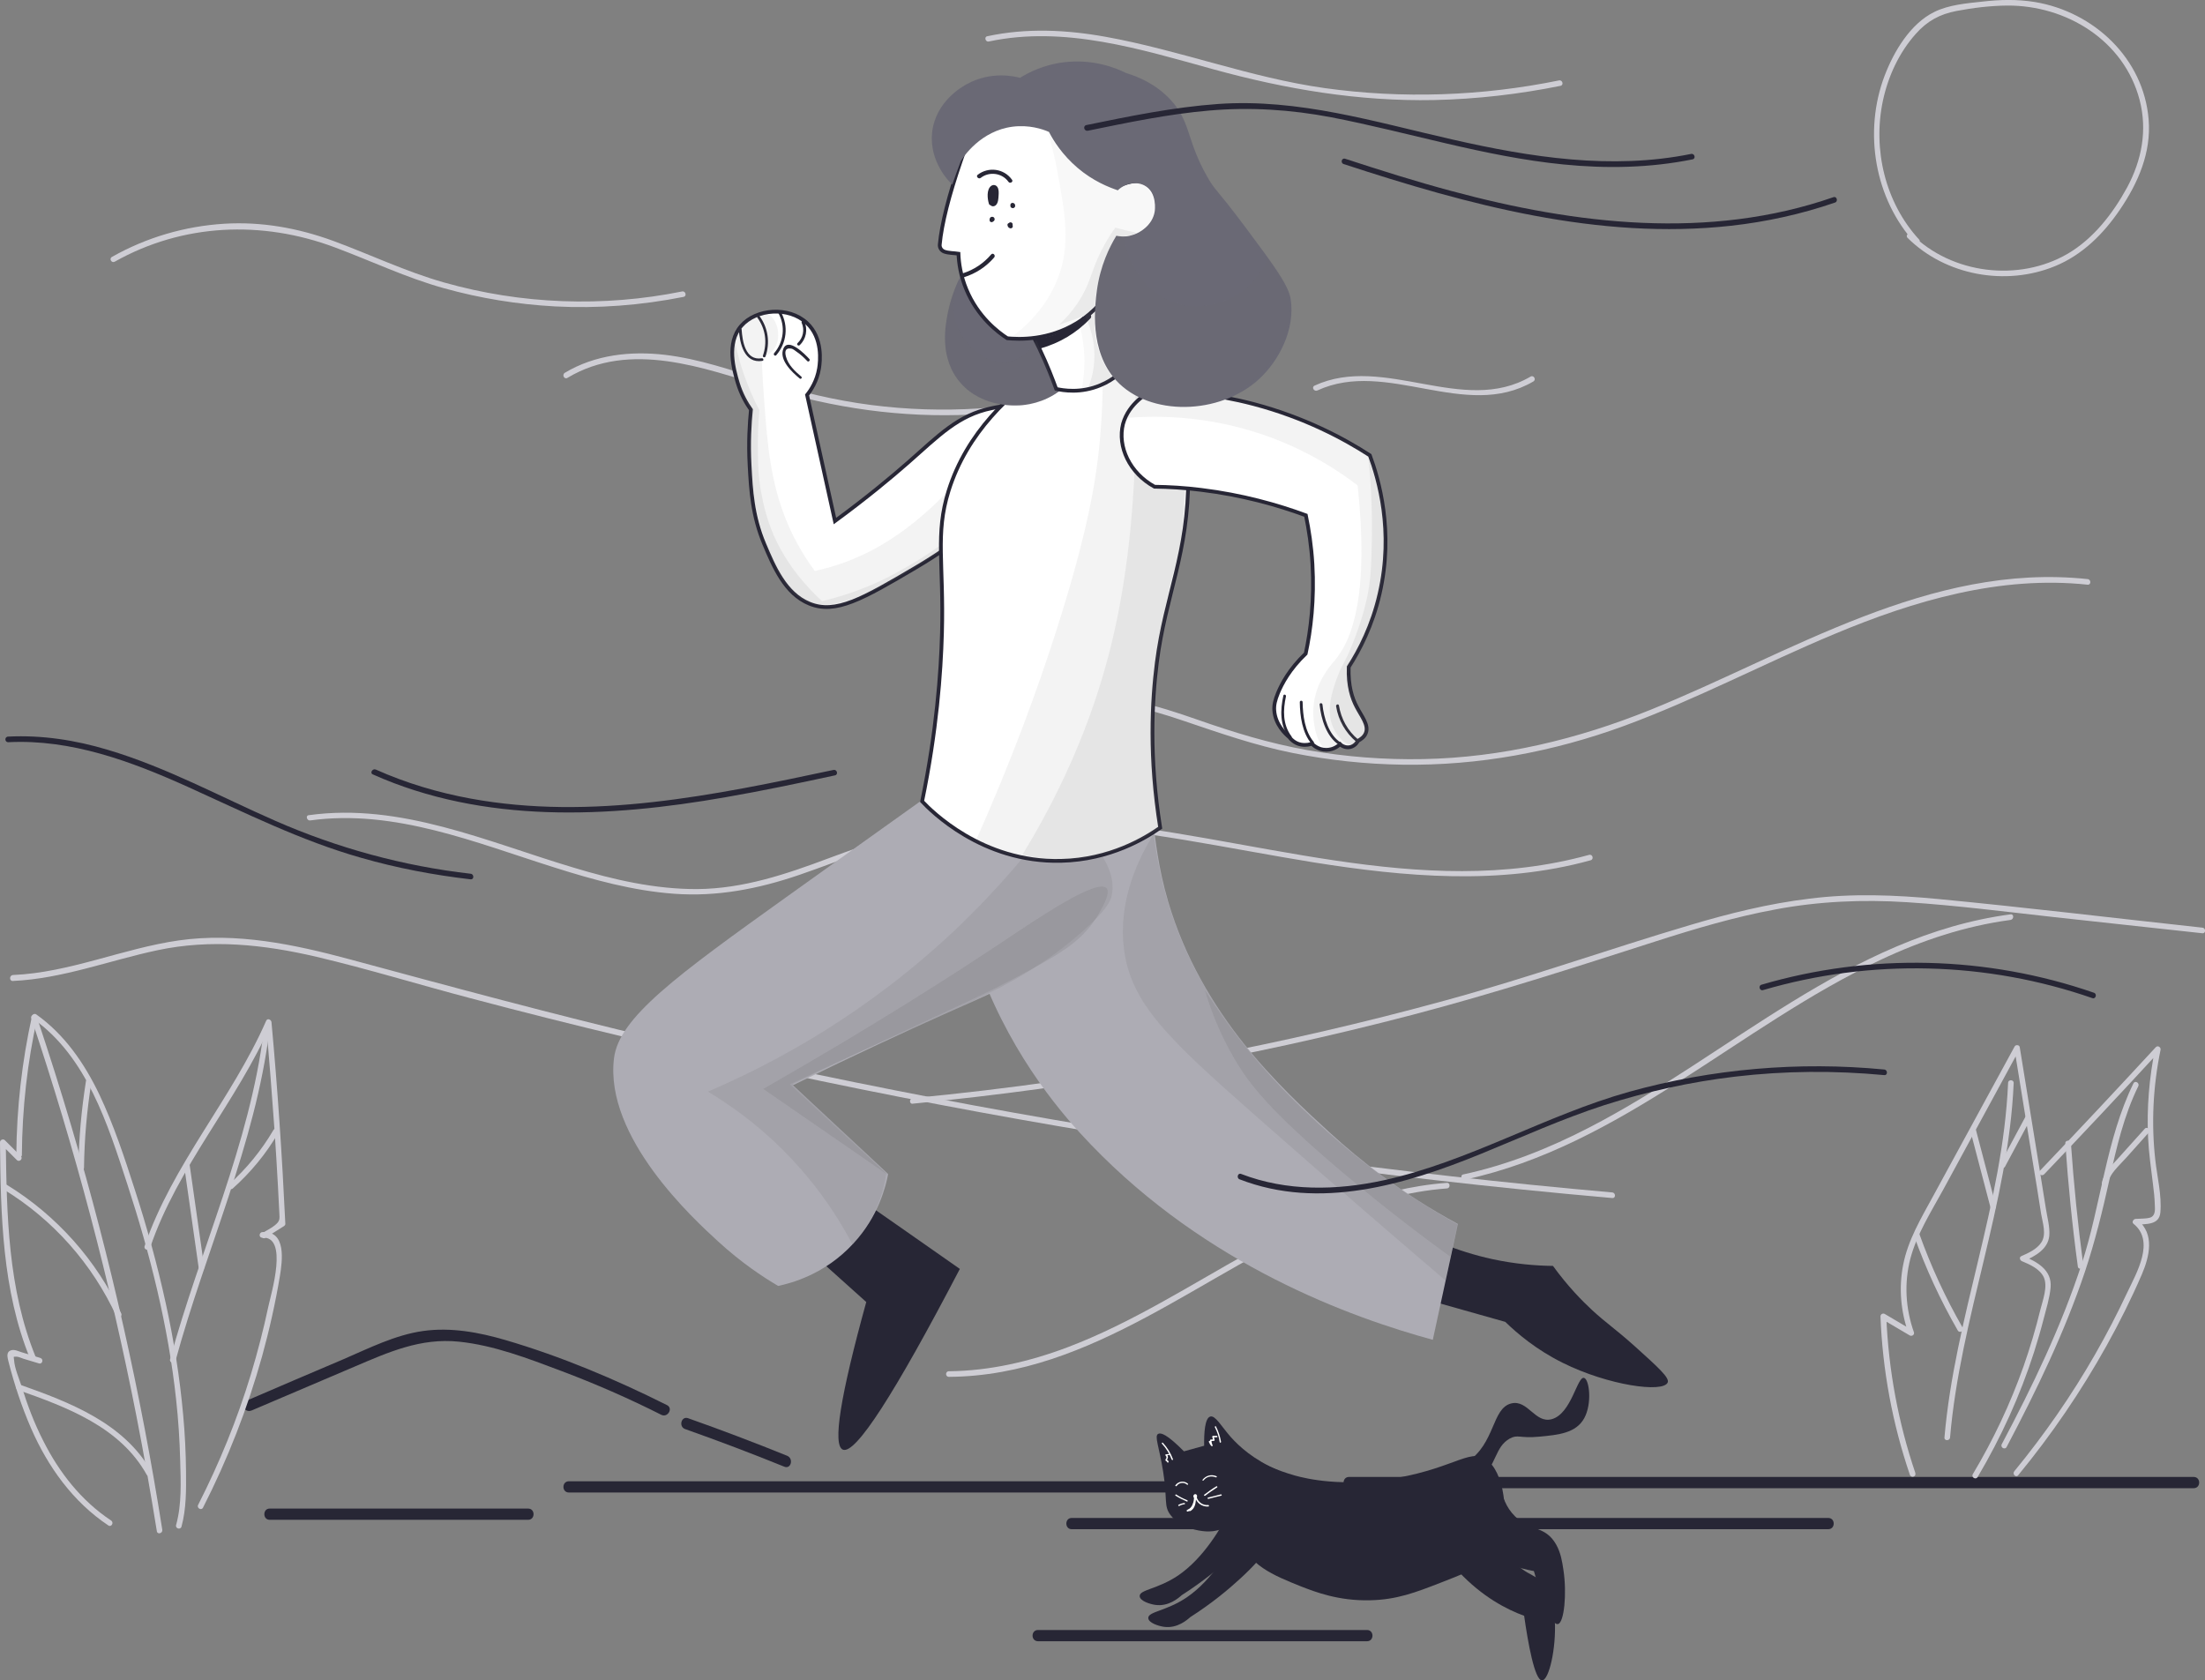 <?xml version="1.0" encoding="UTF-8"?><svg id="Layer_2" xmlns="http://www.w3.org/2000/svg" viewBox="0 0 500 381.08"><rect x="0" y="0" width="500" height="381.08" fill="#808080" stroke="none"/><g id="Layer_1-2"><g id="ground"><path d="M68.4,314.42c.81-.47,1.65-.93,2.46-1.4,.72-.38,.08-1.49-.64-1.1-.81,.47-1.65,.93-2.46,1.4-.72,.42-.08,1.53,.64,1.1h0Z" style="fill:#272635;"/><path d="M57.03,319.89c7.77-3.31,15.53-6.62,23.3-9.93,7.77-3.31,15.02-6.58,23.72-5.69,7.93,.81,15.74,3.82,23.17,6.62,7.77,2.93,15.36,6.24,22.74,9.97,1.44,.72,2.76-1.49,1.27-2.21-11.71-5.86-23.97-11.03-36.53-14.72-6.07-1.78-12.43-2.97-18.76-2.08-6.32,.89-12.26,3.9-18.08,6.41-7.38,3.14-14.77,6.28-22.11,9.46-1.53,.59-.21,2.8,1.27,2.16h0Z" style="fill:#272635;"/><path d="M129,338.48h136.93c1.65,0,1.65-2.55,0-2.55H129c-1.65,0-1.65,2.55,0,2.55h0Z" style="fill:#272635;"/><path d="M243.01,346.8h171.56c1.65,0,1.65-2.55,0-2.55H243.01c-1.61,0-1.61,2.55,0,2.55h0Z" style="fill:#272635;"/><path d="M305.9,337.5h191.54c1.65,0,1.65-2.55,0-2.55h-191.54c-1.65,0-1.65,2.55,0,2.55h0Z" style="fill:#272635;"/><path d="M155.35,324.09c7.55,2.67,15.06,5.52,22.49,8.53,1.53,.64,2.16-1.82,.68-2.46-7.43-3.01-14.94-5.86-22.49-8.53-1.53-.55-2.21,1.91-.68,2.46h0Z" style="fill:#272635;"/><path d="M61.15,344.67h58.6c1.65,0,1.65-2.55,0-2.55H61.15c-1.61,0-1.61,2.55,0,2.55h0Z" style="fill:#272635;"/><path d="M235.38,372.21h74.6c1.65,0,1.65-2.55,0-2.55h-74.6c-1.65,0-1.65,2.55,0,2.55h0Z" style="fill:#272635;"/></g><g id="background"><path d="M25.21,344.84c-6.75-4.46-11.8-10.91-15.4-18.08-2.04-3.99-3.61-8.15-4.92-12.39-.59-1.82-1.57-4.03-1.7-5.94-.04-.85-.34-.72,.55-.76,.47,0,1.15,.34,1.57,.47,1.19,.34,2.33,.72,3.52,1.06,.81,.25,1.1-.98,.34-1.23-1.44-.42-2.89-.89-4.33-1.32-.64-.21-1.61-.68-2.33-.42-1.19,.38-.81,1.61-.59,2.55,1.32,5.18,3.01,10.27,5.13,15.15,3.82,8.74,9.51,16.68,17.52,22.02,.68,.47,1.32-.64,.64-1.1h0Z" style="fill:#cecdd4;"/><path d="M8.1,307.76c-6.32-15.45-6.58-32.29-6.79-48.76-.38,.17-.72,.3-1.1,.47,1.19,1.19,2.42,2.42,3.61,3.61,.59,.59,1.49-.34,.89-.89-1.19-1.19-2.42-2.42-3.61-3.61-.38-.38-1.1-.08-1.1,.47,.17,16.55,.47,33.52,6.83,49.1,.34,.72,1.57,.38,1.27-.38h0Z" style="fill:#cecdd4;"/><path d="M4.96,261.84c.08-10.48,1.23-20.92,3.52-31.15-.3,.13-.64,.25-.93,.38,12.14,8.61,16.89,23.93,21.3,37.43,5.18,15.87,9.29,32.21,11.08,48.84,.51,4.63,.81,9.25,.93,13.92,.13,4.84,.38,9.89-.93,14.6-.21,.81,1.02,1.15,1.23,.34,1.1-4.07,1.06-8.36,1.02-12.52-.04-4.24-.25-8.49-.64-12.73-.76-8.53-2.12-17.02-3.95-25.37-1.91-8.74-4.29-17.36-7.04-25.84-2.33-7.26-4.75-14.6-8.02-21.51-3.39-7.09-7.89-13.62-14.34-18.2-.34-.21-.85,0-.93,.38-2.29,10.35-3.48,20.88-3.56,31.49,0,.81,1.27,.81,1.27-.04h0Z" style="fill:#cecdd4;"/><path d="M34.03,282.98c6.24-18.42,19.73-33.14,27.45-50.83-.38-.13-.81-.21-1.19-.34,.76,8.27,1.4,16.59,1.99,24.91,.3,4.16,.51,8.32,.76,12.48,.08,1.95,.21,3.86,.3,5.81,.08,1.49,.17,1.87-.98,2.84-.81,.68-1.91,1.19-2.84,1.78-.68,.42-.04,1.53,.64,1.1,1.4-.89,2.84-1.78,4.24-2.67,.17-.13,.34-.34,.3-.55-.72-15.23-1.74-30.51-3.14-45.7-.04-.55-.89-.98-1.19-.34-7.81,17.82-21.3,32.63-27.58,51.13-.25,.85,.98,1.15,1.23,.38h0Z" style="fill:#cecdd4;"/><path d="M59.49,280.68c5.94-.34,2.04,12.48,1.36,15.62-1.1,5.18-2.42,10.31-3.95,15.36-3.1,10.23-7.13,20.11-11.97,29.62-.38,.72,.72,1.36,1.1,.64,5.6-10.99,10.1-22.49,13.41-34.37,1.65-5.98,3.01-12.05,4.03-18.16,.55-3.39,1.53-10.31-3.95-9.97-.85,.04-.85,1.32-.04,1.27h0Z" style="fill:#cecdd4;"/><path d="M59.83,233.63c-3.18,25.88-14.47,49.69-21.26,74.64-.21,.81,1.02,1.15,1.23,.34,6.83-25.08,18.08-49.01,21.3-74.98,.08-.85-1.19-.81-1.27,0h0Z" style="fill:#cecdd4;"/><path d="M7.09,230.91c9.89,29.53,17.86,59.7,23.85,90.26,1.7,8.66,3.22,17.4,4.63,26.1,.13,.81,1.36,.47,1.23-.34-4.84-30.76-11.67-61.23-20.5-91.1-2.5-8.49-5.18-16.93-7.98-25.29-.25-.72-1.49-.38-1.23,.38h0Z" style="fill:#cecdd4;"/><path d="M.89,269.78c11.16,6.83,20.03,16.85,25.5,28.73,.34,.76,1.44,.08,1.1-.64-5.56-12.05-14.64-22.23-25.97-29.19-.68-.42-1.36,.68-.64,1.1H.89Z" style="fill:#cecdd4;"/><path d="M4.07,315.22c11.08,3.9,23.17,8.4,29.19,19.22,.38,.72,1.49,.08,1.1-.64-6.24-11.12-18.59-15.79-29.96-19.82-.76-.3-1.1,.93-.34,1.23h0Z" style="fill:#cecdd4;"/><path d="M19.48,245.25c-1.02,6.49-1.61,12.98-1.7,19.56,0,.81,1.27,.81,1.27,0,.08-6.45,.64-12.86,1.65-19.22,.13-.81-1.1-1.15-1.23-.34h0Z" style="fill:#cecdd4;"/><path d="M41.8,264.69c1.1,7.64,2.16,15.28,3.27,22.96,.13,.81,1.36,.47,1.23-.34-1.1-7.64-2.16-15.28-3.27-22.96-.13-.85-1.36-.47-1.23,.34h0Z" style="fill:#cecdd4;"/><path d="M52.79,269.52c4.07-3.65,7.55-7.85,10.31-12.6,.42-.72-.68-1.36-1.1-.64-2.72,4.63-6.11,8.78-10.1,12.35-.64,.55,.3,1.44,.89,.89h0Z" style="fill:#cecdd4;"/><path d="M434.35,334.15c-3.9-11.5-6.11-23.42-6.62-35.56-.34,.17-.64,.38-.98,.55,2.12,1.23,4.2,2.5,6.32,3.73,.47,.25,1.1-.17,.93-.72-1.91-5.39-2.25-11.16-.81-16.72,1.49-5.6,4.75-10.69,7.51-15.74,5.73-10.57,11.5-21.13,17.23-31.7-.38-.04-.76-.08-1.15-.17,1.36,8.36,2.72,16.76,4.07,25.12,.68,4.12,1.36,8.23,1.99,12.35,.34,2.04,1.27,4.63,.04,6.49-1.02,1.53-2.89,2.38-4.54,3.1-.55,.25-.3,.98,.17,1.15,1.82,.76,4.03,1.74,4.92,3.61,.98,2.12-.21,5.18-.76,7.38-1.06,4.33-2.33,8.61-3.82,12.86-3.01,8.53-6.87,16.68-11.5,24.44-.42,.72,.68,1.36,1.1,.64,5.3-8.95,9.63-18.46,12.81-28.39,.76-2.42,1.49-4.88,2.12-7.34,.59-2.33,1.4-4.84,1.61-7.26,.34-3.95-3.06-5.81-6.2-7.13,.04,.38,.08,.76,.17,1.15,2.5-1.1,5.43-2.67,5.73-5.73,.17-1.99-.47-4.2-.76-6.11-.38-2.46-.81-4.92-1.19-7.43-1.57-9.76-3.18-19.48-4.75-29.24-.08-.55-.93-.59-1.15-.17-6.15,11.29-12.31,22.57-18.46,33.9-2.72,5.01-5.73,9.97-6.83,15.66-1.02,5.22-.55,10.57,1.23,15.57,.3-.25,.64-.47,.93-.72-2.12-1.23-4.2-2.5-6.32-3.73-.42-.25-.98,.04-.98,.55,.47,12.22,2.72,24.31,6.66,35.9,.25,.81,1.49,.47,1.23-.3h0Z" style="fill:#cecdd4;"/><path d="M463.5,266.34c8.83-9.25,17.61-18.59,26.27-28.01-.34-.21-.72-.42-1.06-.64-1.36,6.7-1.95,13.58-1.61,20.41,.17,3.52,.68,6.96,1.1,10.44,.21,1.57,.38,3.18,.42,4.75,.04,.85,.17,2.16-.76,2.72-.76,.42-2.67,.34-3.61,.42-.47,.04-.93,.72-.47,1.1,4.96,3.95,.68,11.16-1.4,15.57-2.25,4.79-4.67,9.46-7.3,14.05-5.35,9.34-11.5,18.2-18.33,26.52-.51,.64,.38,1.53,.89,.89,7.55-9.17,14.26-19.01,20.03-29.36,2.93-5.26,5.64-10.69,8.02-16.21,1.7-3.99,2.97-9.17-.98-12.31-.17,.38-.3,.72-.47,1.1,2.38-.25,5.35,.13,5.64-2.8,.34-3.9-.72-8.06-1.15-11.92-.93-8.32-.51-16.72,1.19-24.95,.13-.59-.59-1.1-1.06-.64-8.7,9.42-17.44,18.76-26.27,28.01-.59,.55,.3,1.44,.89,.85h0Z" style="fill:#cecdd4;"/><path d="M483.78,245.68c-6.24,12.77-7.34,27.45-11.71,40.86-4.63,14.26-11.16,27.79-18.16,40.99-.38,.72,.72,1.36,1.1,.64,6.79-12.86,13.15-26.01,17.78-39.8,2.29-6.87,3.99-13.83,5.56-20.92,1.57-7.21,3.27-14.47,6.53-21.13,.34-.72-.72-1.36-1.1-.64h0Z" style="fill:#cecdd4;"/><path d="M455.35,245.59c-1.19,27.41-12.09,53.17-14.43,80.41-.08,.81,1.19,.81,1.27,0,2.33-27.24,13.24-53,14.43-80.41,0-.81-1.27-.81-1.27,0h0Z" style="fill:#cecdd4;"/><path d="M434.01,280.22c2.67,7.47,5.98,14.64,9.93,21.51,.42,.72,1.53,.08,1.1-.64-3.9-6.79-7.17-13.88-9.8-21.22-.25-.76-1.49-.42-1.23,.34h0Z" style="fill:#cecdd4;"/><path d="M446.82,256.54c1.53,5.77,3.01,11.54,4.54,17.31,.21,.81,1.44,.47,1.23-.34-1.53-5.77-3.01-11.54-4.54-17.31-.21-.81-1.44-.47-1.23,.34h0Z" style="fill:#cecdd4;"/><path d="M459.25,253.32c-1.91,3.52-3.78,7.09-5.69,10.61-.38,.72,.72,1.36,1.1,.64,1.91-3.52,3.78-7.09,5.69-10.61,.38-.72-.72-1.36-1.1-.64h0Z" style="fill:#cecdd4;"/><path d="M468.33,259.3c.64,9.34,1.57,18.67,2.84,27.96,.13,.81,1.32,.47,1.23-.34-1.23-9.17-2.16-18.37-2.8-27.62-.04-.81-1.32-.81-1.27,0h0Z" style="fill:#cecdd4;"/><path d="M477.84,268.68c.42-2.46,2.76-4.37,4.37-6.2,1.65-1.87,3.35-3.73,5.01-5.6,.55-.59-.34-1.53-.89-.89-2.04,2.25-4.03,4.5-6.07,6.75-1.49,1.65-3.22,3.27-3.65,5.56-.13,.85,1.1,1.19,1.23,.38h0Z" style="fill:#cecdd4;"/><path d="M2.89,222.47c11.29-.51,21.81-4.63,32.76-6.96,12.14-2.59,24.19-1.32,36.15,1.49,11.71,2.76,23.25,6.32,34.88,9.38,11.67,3.1,23.34,6.03,35.05,8.83,47.14,11.29,94.88,20.37,142.87,27.2,26.9,3.82,53.93,6.92,81,9.29,.81,.08,.81-1.19,0-1.27-48.54-4.29-96.83-10.86-144.74-19.73-23.97-4.46-47.86-9.42-71.58-15.02-23.47-5.52-46.72-11.84-69.97-18.12-12.6-3.39-25.67-6.15-38.74-4.29-12.73,1.82-24.7,7.3-37.64,7.85-.85,.08-.85,1.36-.04,1.36h0Z" style="fill:#cecdd4;"/><path d="M206.95,250.3c38.19-3.69,76.04-10.4,113.17-20.11,18.67-4.88,37-10.82,55.38-16.72,8.87-2.84,17.86-5.52,27.03-7.21,9.89-1.87,19.86-2.29,29.92-1.65,11.16,.72,22.32,2.16,33.44,3.39,11.16,1.23,22.36,2.42,33.52,3.65,.81,.08,.81-1.19,0-1.27-19.94-2.16-39.89-4.58-59.87-6.49-9.76-.93-19.56-1.32-29.28-.08-9.17,1.1-18.2,3.35-27.03,5.98-18.46,5.47-36.62,11.92-55.21,17.02-18.54,5.09-37.26,9.42-56.14,12.98-21.47,4.07-43.15,7.17-64.92,9.25-.81,.08-.81,1.36,0,1.27h0Z" style="fill:#cecdd4;"/><path d="M215.18,312.25c32.67-.21,58.01-24.02,86.73-36.03,8.36-3.48,17.14-6.03,26.18-6.7,.81-.04,.81-1.32,0-1.27-32.33,2.42-56.86,26.31-86.14,37.34-8.57,3.22-17.57,5.3-26.78,5.39-.85,0-.85,1.27,0,1.27h0Z" style="fill:#cecdd4;"/><path d="M332.17,267.53c35.6-7.68,62.16-34.8,94.37-49.9,9.29-4.37,19.14-7.64,29.36-9,.81-.13,.81-1.4,0-1.27-36.45,4.84-63.9,31.99-95.43,48.29-9.08,4.71-18.63,8.53-28.64,10.69-.81,.13-.47,1.36,.34,1.19h0Z" style="fill:#cecdd4;"/><path d="M298.73,88.55c15.74-7.26,33.52,7,48.97-2.04,.72-.42,.08-1.53-.64-1.1-15.28,8.95-33.18-5.22-48.97,2.04-.76,.34-.13,1.44,.64,1.1h0Z" style="fill:#cecdd4;"/><path d="M224.22,9.41c17.19-3.65,34.33,1.74,50.83,6.28,16.46,4.54,33.06,7.34,50.16,7,9.63-.21,19.22-1.32,28.64-3.22,.81-.17,.47-1.4-.34-1.23-17.44,3.56-35.47,4.2-53.13,1.74-16.93-2.38-32.89-8.61-49.65-11.63-8.91-1.61-17.99-2.04-26.86-.13-.76,.13-.42,1.36,.34,1.19h0Z" style="fill:#cecdd4;"/><path d="M26.01,59.35c15.45-8.7,33.39-9.42,49.86-3.27,8.32,3.1,16.25,6.92,24.82,9.29,8.19,2.29,16.63,3.65,25.12,4.12,9.76,.51,19.56-.25,29.19-2.16,.81-.17,.47-1.4-.34-1.23-17.86,3.61-36.45,2.93-53.97-2.04-8.7-2.46-16.76-6.36-25.21-9.46-7.93-2.89-16.17-4.37-24.61-3.86-8.95,.55-17.65,3.1-25.46,7.51-.76,.38-.13,1.49,.59,1.1h0Z" style="fill:#cecdd4;"/><path d="M435.15,54.3c-7.68-8.36-10.52-20.41-8.19-31.44,1.19-5.56,3.65-10.91,7.47-15.19,2.55-2.89,5.43-4.46,9.21-5.18,3.78-.72,7.64-1.19,11.5-1.23,13.45-.08,26.52,7.93,30.04,21.43,1.78,6.87,.47,13.66-2.84,19.82-3.22,5.9-7.6,11.58-13.45,15.02-11.12,6.49-26.31,4.63-35.43-4.46-.59-.59-1.49,.34-.89,.89,8.61,8.53,22.23,10.99,33.39,6.41,6.24-2.55,11.03-7.34,14.77-12.86,4.12-6.07,7.09-12.9,6.49-20.37-1.1-13.88-12.43-24.48-25.84-26.69-3.95-.64-7.98-.55-11.92-.08-3.56,.38-7.55,.72-10.82,2.33-5.47,2.67-9.21,9-11.29,14.47-4.84,12.73-2.29,27.96,6.96,38.02,.51,.59,1.4-.3,.85-.89h0Z" style="fill:#cecdd4;"/><path d="M70.35,186.06c19.14-2.63,37.51,5.05,55.42,10.69,8.83,2.8,17.82,5.26,27.07,5.94,9.76,.72,19.09-1.1,28.3-4.24,9.8-3.35,19.26-7.51,29.45-9.55,9.51-1.91,19.22-2.29,28.9-1.82,19.69,.98,38.95,5.35,58.35,8.49,20.79,3.31,42.26,5.22,62.84-.47,.81-.21,.47-1.44-.34-1.23-38.23,10.57-77.14-4.63-115.33-7.68-9.38-.76-18.88-.81-28.26,.42-10.01,1.32-19.39,4.5-28.81,8.02-9.63,3.61-19.39,6.92-29.83,7-9.59,.04-18.97-2.12-28.09-4.88-19.48-5.81-39.17-14.77-60-11.88-.81,.08-.42,1.32,.34,1.19h0Z" style="fill:#cecdd4;"/><path d="M218.45,168.28c7.72-4.07,15.95-7.68,24.7-8.74,8.74-1.06,17.1,1.15,25.29,3.95,8.15,2.76,16.17,5.56,24.61,7.26,8.23,1.65,16.59,2.55,24.99,2.67,17.23,.25,34.16-2.89,50.33-8.83,16.25-5.98,31.61-14.13,47.57-20.79,18.12-7.6,37.64-13.32,57.45-11.2,.81,.08,.81-1.19,0-1.27-35.81-3.82-67.34,16.8-99.17,29.66-16.51,6.66-33.69,10.82-51.51,11.16-8.78,.17-17.61-.51-26.27-2.04-8.61-1.53-16.85-4.07-25.08-6.96-8.87-3.1-17.95-5.9-27.45-4.92-9.25,.93-17.91,4.71-26.1,9-.72,.34-.08,1.44,.64,1.06h0Z" style="fill:#cecdd4;"/><path d="M128.66,85.7c14.22-8.53,30.93-2.29,45.36,2.21,14.94,4.67,30.51,6.87,46.21,6.11,8.83-.42,17.57-1.78,26.1-3.95,.81-.21,.47-1.44-.34-1.23-15.79,4.03-32.25,5.09-48.42,3.01-8.27-1.06-16.34-3.01-24.31-5.56-7.34-2.33-14.68-4.88-22.4-5.81-7.81-.93-15.95-.04-22.79,4.07-.72,.47-.08,1.57,.59,1.15h0Z" style="fill:#cecdd4;"/></g><g id="cat"><g id="back_leg_right"><path d="M325.12,340.56c0,3.27,3.06,5.64,6.58,8.44,3.31,2.59,8.61,5.9,16.12,7.3,1.23,4.24,3.78,12.43,5.47,12.01,1.4-.34,2.04-6.92,1.23-12.26-.3-1.99-.59-3.86-1.65-5.77-2.5-4.37-5.77-2.93-9.29-6.36-4.41-4.33-2.72-10.01-6.11-12.05-4.37-2.63-12.35,3.35-12.35,8.7Z" style="fill:#272635;"/></g><g id="back_leg_left"><path d="M325.16,346.92c-.38,3.18,2.42,6.11,5.64,9.55,5.35,5.69,10.86,8.53,14.81,9.97,.85,5.98,2.38,14.68,4.07,14.64,1.57-.04,3.22-7.26,2.89-13.54-.13-2.33-.21-4.07-1.02-5.98-2.08-4.96-5.77-3.78-8.53-7.98-3.1-4.79-.47-9.51-3.06-12.43-3.73-4.24-14.13,.13-14.81,5.77Z" style="fill:#272635;"/></g><g id="front_paw_right"><path d="M283.67,335.08c-1.57-.17-2.29,3.1-5.13,8.23-1.57,2.89-5.47,9.97-11.41,14-4.67,3.14-8.74,3.18-8.7,4.67,.04,1.1,2.33,1.82,3.56,1.99,3.01,.42,5.26-1.57,5.98-2.21,4.79-3.06,8.57-6.2,11.24-8.66,6.62-6.07,7.38-8.7,7.51-10.65,.21-3.44-1.4-7.21-3.06-7.38Z" style="fill:#272635;"/></g><g id="body"><path d="M283.79,330.63c2.29,1.23,5.64,2.8,9.8,3.99,2.63,.72,10.74,2.72,23.13,.55,13.71-2.42,17.19-7.26,20.92-3.69,3.9,3.73,4.67,13.66,1.74,19.6-1.78,3.61-5.43,5.01-12.69,7.85-5.69,2.21-9.93,3.86-16.04,3.99-7.17,.17-12.43-1.91-15.53-3.1-6.45-2.59-12.09-4.84-14.3-11.33-.93-2.72-.98-5.35-.85-7.09,1.32-3.61,2.59-7.21,3.82-10.78Z" style="fill:#272635;"/></g><g id="tail"><path d="M326.99,336.27c.34-2.46,3.18-3.1,5.64-4.67,6.49-4.2,5.6-12.22,10.06-13.32,3.78-.93,5.39,4.63,9.21,3.56,4.5-1.27,5.77-9.93,7.34-9.34,1.15,.42,1.82,5.77,0,9.12-1.87,3.39-5.77,3.78-10.23,4.2s-4.79-.59-6.66,.42c-3.44,1.95-2.8,5.73-7,9.76-2.38,2.29-6.11,4.54-7.68,2.89-.55-.59-.81-1.7-.68-2.63Z" style="fill:#272635;"/></g><g id="front_paw_left"><path d="M285.62,340.05c-1.57-.17-2.29,3.1-5.13,8.23-1.57,2.89-5.47,9.97-11.41,14-4.67,3.14-8.74,3.18-8.7,4.67,.04,1.1,2.33,1.82,3.56,1.99,3.01,.42,5.26-1.57,5.98-2.21,4.79-3.06,8.57-6.2,11.24-8.66,6.62-6.07,7.38-8.7,7.51-10.65,.21-3.44-1.4-7.21-3.06-7.38Z" style="fill:#272635;"/></g><g id="head"><path d="M263.76,333.81c1.02,6.36,.08,7.68,1.65,9.76,2.38,3.18,6.83,3.61,7.6,3.69,3.31,.34,3.82-1.02,7.38-.64,3.99,.42,4.63,2.16,6.62,1.53,2.93-.93,3.78-5.56,4.03-7,.04-.13,.04-.25,.04-.34,.34-2.84-.34-5.39-1.27-7.38-5.52-2.38-8.78-5.35-10.78-7.6-2.12-2.42-3.44-4.88-4.58-4.58-1.27,.34-1.44,3.86-1.4,6.62l-4.58,1.27c-3.95-3.99-5.3-4.29-5.86-3.95-.89,.51,.25,2.89,1.15,8.61Z" style="fill:#272635;"/><path d="M270.98,339.5c.34,1.36,1.61,2.25,3.01,2.16,.21,0,.21-.34,0-.34-1.23,.13-2.38-.68-2.67-1.91-.08-.17-.38-.08-.34,.08h0Z" style="fill:#fff;"/><path d="M270.85,339.41c0,.51,0,1.06-.13,1.57-.04,.25-.13,.47-.25,.68,0,0-.59,.85-.68,.72-.08-.17-.38,0-.25,.17,.25,.47,.89-.25,1.06-.47,.55-.76,.59-1.78,.59-2.67-.04-.21-.34-.21-.34,0h0Z" style="fill:#fff;"/><path d="M270.94,339.24c-.08,.13,.13,.04,.08,.08-.13,.08-.13-.08,0-.13,.13,0,.13,.17,.08,.21s-.04,.04-.08,.04-.08,0-.08-.04v-.04s-.08,0-.08-.04c-.17-.13-.34,.17-.17,.25,.21,.13,.59,.13,.59-.21,0-.25-.34-.42-.55-.21s-.08,.55,.17,.59c.3,.08,.55-.13,.55-.42,0-.25-.17-.51-.47-.47-.25,.04-.47,.34-.34,.59,.13,.21,.42,.21,.59,.08s.17-.42-.04-.55-.55,0-.55,.25c0,.3,.47,.34,.59,.08,.08-.13-.21-.3-.3-.08h0Z" style="fill:#fff;"/><path d="M266.82,336.99c.51-.76,1.65-.93,2.33-.3,.17,.13,.38-.08,.21-.21-.85-.76-2.21-.55-2.84,.38-.08,.13,.21,.3,.3,.13h0Z" style="fill:#fff;"/><path d="M272.93,335.72c.64-.85,1.78-1.1,2.76-.68,.17,.08,.34-.17,.17-.25-1.15-.51-2.42-.17-3.18,.81-.13,.13,.13,.25,.25,.13h0Z" style="fill:#fff;"/><path d="M275.48,323.67c.55,1.06,.93,2.21,1.1,3.39,.04,.21,.34,.13,.3-.08-.21-1.23-.59-2.38-1.15-3.48-.04-.17-.34,0-.25,.17h0Z" style="fill:#fff;"/><path d="M274.12,327.02c.13,.34,.34,.68,.59,.93,.13,.13,.34-.04,.25-.21-.17-.34-.25-.72-.25-1.1l-.17,.17c.25,0,.51-.04,.72-.04,.08,0,.17-.08,.17-.21-.08-.25-.13-.55-.21-.81-.04,.08-.08,.13-.17,.21h.85c.21,0,.21-.34,0-.34h-.85c-.08,0-.17,.08-.17,.21,.08,.25,.13,.55,.21,.81,.04-.08,.08-.13,.17-.21-.25,0-.51,.04-.72,.04-.08,0-.17,.08-.17,.17,0,.47,.08,.85,.3,1.27,.08-.08,.17-.13,.25-.21-.21-.25-.42-.55-.55-.89-.08-.13-.34,.04-.25,.21h0Z" style="fill:#fff;"/><path d="M269.2,340.22c-.85-.34-1.7-.76-2.46-1.27-.17-.13-.34,.17-.17,.25,.81,.51,1.65,.93,2.55,1.32,.21,.08,.3-.21,.08-.3h0Z" style="fill:#fff;"/><path d="M268.52,340.85c-.47,.08-.89,.21-1.27,.42-.17,.08-.04,.38,.17,.25,.38-.21,.76-.34,1.19-.38,.17-.04,.08-.34-.08-.3h0Z" style="fill:#fff;"/><path d="M273.31,339.2c.85-.68,1.74-1.27,2.67-1.87,.17-.08,0-.38-.17-.25-.98,.59-1.87,1.23-2.76,1.91-.13,.13,.08,.34,.25,.21h0Z" style="fill:#fff;"/><path d="M274.03,339.92c.98-.25,1.95-.51,2.89-.72,.21-.04,.13-.34-.08-.3-.98,.25-1.95,.51-2.89,.72-.21,.04-.13,.38,.08,.3h0Z" style="fill:#fff;"/><path d="M269.32,342.76c1.44-.51,1.78-2.04,1.82-3.39,0-.21-.3-.21-.34,0-.08,1.19-.34,2.59-1.61,3.06-.17,.08-.08,.42,.13,.34h0Z" style="fill:#fff;"/><path d="M269.32,342.76c.81-.3,1.4-.98,1.57-1.82,.04-.21-.25-.3-.3-.08-.13,.76-.59,1.36-1.32,1.61-.21,.08-.13,.38,.04,.3h0Z" style="fill:#fff;"/><path d="M263.47,327.4c.98,1.06,1.7,2.25,2.21,3.61,.08,.17,.38,.13,.3-.08-.51-1.4-1.27-2.63-2.29-3.73-.13-.13-.34,.08-.21,.21h0Z" style="fill:#fff;"/><path d="M265.16,329.74c-.25,.04-.51,.04-.76,.08-.13,0-.21,.17-.13,.25,.17,.13,.3,.38,.21,.59-.04,.17-.21,.25-.21,.42,0,.08,.04,.21,.13,.25,.08,.08,.25,.13,.25,.21,0,.21,.34,.21,.34,0,0-.17-.08-.21-.17-.34-.04-.04-.17-.08-.17-.13-.04-.13,.08-.21,.13-.3,.13-.34,.04-.76-.25-.98l-.13,.25c.25-.04,.51-.04,.76-.08,.21,.04,.21-.3,0-.25h0Z" style="fill:#fff;"/></g></g><g id="girl_running"><g id="leg_right"><path d="M312.31,291.59c9.67,2.72,19.35,5.47,29.02,8.19,2.76,2.67,7.04,6.32,13.03,9.29,10.31,5.13,22.79,6.87,23.8,4.46,.47-1.06-2.16-3.44-7.43-8.19-4.5-4.03-6.49-5.26-9.67-8.19-2.33-2.16-5.56-5.43-8.91-10.06-3.86-.04-8.53-.42-13.71-1.53-8.36-1.82-14.98-4.88-19.56-7.51-2.21,4.54-4.41,9.04-6.58,13.54Z" style="fill:#272635;"/><path d="M218.95,184.36c-6.49,10.06-1.74,22.57,3.52,36.32,7.51,19.77,19.05,32.84,24.95,38.95,26.39,27.41,58.81,39.12,77.48,44.22,1.91-8.74,3.78-17.52,5.69-26.27-12.9-7-22.4-14.64-28.9-20.58-10.91-9.97-29.15-26.65-36.79-52.53-4.71-16.04-1.74-23.3-8.74-28.47-9.76-7.13-29.66-3.39-37.21,8.36Z" style="fill:#adacb4;"/><path d="M261.6,189.11c-3.56,5.77-8.06,15.15-6.75,25.97,1.53,12.52,10.01,20.45,30.21,38.27,17.74,15.62,32.46,28.3,42.77,37.09,.89-4.29,1.74-8.53,2.63-12.81-6.7-3.78-15.4-9.29-24.78-17.02-5.18-4.29-12.73-10.57-20.83-20.5-5.6-6.87-13.11-16.21-18.33-30.42-3.01-8.23-4.29-15.49-4.92-20.58Z" style="fill:#6d6c6c; isolation:isolate; opacity:.15;"/><path d="M273.23,224.55c1.15,3.95,3.18,9.63,6.87,15.87,3.22,5.43,7.77,11.37,23.64,24.87,6.32,5.35,14.72,12.18,25.12,19.69,.59-2.42,1.15-4.84,1.74-7.26-5.86-3.22-10.57-6.28-13.92-8.61-10.4-7.21-17.52-14.05-21.81-18.2-2.63-2.55-5.52-5.39-9.12-9.46-5.6-6.49-9.67-12.43-12.52-16.89Z" style="fill:#6d6c6c; isolation:isolate; opacity:.18;"/></g><g id="leg_left"><path d="M180.26,280.77c5.39,4.84,10.78,9.67,16.17,14.51-5.9,21.39-7.68,32.5-5.3,33.48,2.84,1.15,11.67-12.52,26.52-40.99-9.59-6.7-19.14-13.41-28.73-20.07-2.93,4.33-5.81,8.7-8.66,13.07Z" style="fill:#272635;"/><path d="M218.49,174.73c-18.93,13.49-32.89,23.51-39.84,28.47-25.5,18.25-38.27,27.58-39.42,36.79-2.21,17.95,18.12,36.53,23.64,41.58,5.18,4.75,10.1,8.02,13.58,10.06,2.8-.59,10.57-2.55,17.06-9.63,5.69-6.15,7.34-12.9,7.89-15.74-7.17-6.7-14.38-13.45-21.56-20.16,14.17-6.96,25.8-12.31,33.78-15.87,11.24-5.05,15.19-6.53,21.26-10.82,7.68-5.39,17.91-12.73,20.79-25.37,.72-3.18,2.67-11.58-1.74-17.52-5.52-7.47-19.94-8.7-35.43-1.78Z" style="fill:#adacb4;"/><path d="M240.04,184.11c1.44,1.02,14.13,10.27,12.01,19.14-.25,.98-.89,3.01-6.83,8.19-7.93,6.96-15.4,10.95-19.14,12.86-7.98,4.12-13.75,6.58-19.39,9.04-6.58,2.84-16.04,7.09-27.58,12.56,7.3,6.75,14.55,13.49,21.85,20.24-.25,1.95-.81,4.41-1.91,7.09-1.7,4.16-4.03,7.17-5.73,9.04-2.42-4.63-5.77-10.06-10.4-15.57-7.81-9.38-16.17-15.4-22.4-19.14,15.28-6.53,35.94-17.69,56.01-36.62,9.76-9.25,17.48-18.5,23.51-26.82Z" style="fill:#6d6c6c; isolation:isolate; opacity:.15;"/><path d="M250.91,201.42c-2.12-2.29-15.74,6.96-22.36,11.37-12.48,8.36-30.76,20.03-55.46,34.16,9.55,6.58,19.09,13.2,28.64,19.77-7.3-6.96-14.64-13.92-21.94-20.88,2.33-1.15,6.28-3.06,11.2-5.39,8.27-3.95,17.19-8.06,29.15-13.66,2.08-.98,8.19-3.86,15.91-8.19,5.05-2.84,10.01-5.81,13.24-11.63,.93-1.65,2.55-4.54,1.61-5.56Z" style="fill:#6d6c6c; isolation:isolate; opacity:.18;"/></g><g id="hand_right"><path d="M233.59,93.47c-2.12-2.29-6.53-1.36-8.74-.89-7.6,1.57-11.88,6.11-18.97,12.35-3.82,3.35-9.38,7.98-16.55,13.24-2.12-9.55-4.2-19.05-6.32-28.6,.85-1.06,2.25-3.14,2.72-6.03,.25-1.53,.89-6.92-2.8-10.31-4.07-3.78-11.46-3.22-14.85,.68-3.44,3.95-1.65,9.97-.81,12.86,.81,2.72,2.04,4.79,3.01,6.15-.3,3.01-.59,7.38-.3,12.65,.3,5.64,.64,11.41,3.31,17.78,2.16,5.13,4.75,11.29,10.23,13.54,5.94,2.46,12.09-1.06,24.1-8.15,18.84-11.12,23.34-20.33,24.4-22.57,1.15-2.42,4.41-9.59,1.57-12.69Z" style="fill:#fff; stroke:#272635; stroke-miterlimit:10; stroke-width:.85px;"/><path d="M181.7,85.41c-1.44-1.23-2.97-2.63-3.48-4.54-.21-.85-.38-2.04,1.19-1.82,.38,.04,.93,.51,1.23,.72,.89,.59,1.7,1.36,2.42,2.12,.3,.3,.72-.17,.47-.47-.93-1.02-4.71-4.92-5.86-2.42-1.15,2.55,1.95,5.43,3.61,6.79,.3,.34,.72-.13,.42-.38h0Z" style="fill:#272635;"/><path d="M167.53,74.71c.21,3.1,1.19,7.81,5.35,7.13,.42-.08,.21-.68-.17-.59-3.69,.59-4.37-3.9-4.54-6.53-.04-.38-.68-.38-.64,0h0Z" style="fill:#272635;"/><path d="M171.77,72.08c1.82,2.55,2.25,5.6,1.23,8.57-.13,.38,.47,.55,.59,.17,1.06-3.1,.59-6.41-1.32-9.08-.21-.34-.76,0-.51,.34h0Z" style="fill:#272635;"/><path d="M176.52,71.02c1.61,2.97,1.23,6.49-.98,9.08-.25,.3,.17,.76,.47,.47,2.38-2.76,2.84-6.62,1.06-9.84-.17-.38-.72-.04-.55,.3h0Z" style="fill:#272635;"/><path d="M181.78,73.19c.72,1.61,.34,3.44-.93,4.63-.3,.3,.17,.72,.47,.47,1.49-1.4,1.91-3.56,1.06-5.43-.21-.38-.76-.04-.59,.34h0Z" style="fill:#272635;"/><path d="M171.64,71.4c.72-.21,1.61-.47,2.46-.13,2.29,.93,3.31,5.64,1.27,8.1-.81,1.02-1.95,1.4-2.67,1.61,.04,.72,.08,1.91,.17,3.39,0,0,.21,3.95,.47,7.3,.68,9,1.36,17.57,5.01,26.48,1.15,2.84,3.1,6.83,6.41,11.33,1.7-.34,5.13-1.19,9.17-2.89,23.13-9.8,34.75-35.86,38.87-33.73,.76,.38,1.4,1.87,1.49,2.12,.76,1.87,.38,3.69-.21,5.64-1.53,4.92-3.86,8.53-4.54,9.55-2.5,3.73-4.88,6.15-5.52,6.79-2.8,2.8-5.3,4.5-9.93,7.47-8.66,5.52-12.98,8.27-15.91,9.46-5.94,2.42-10.99,4.5-15.66,2.29-2.8-1.32-4.2-3.56-6.24-6.96-4.33-7.3-5.13-14.43-5.77-21.05-.38-3.78-.64-8.95-.21-15.15-2.38-3.82-3.31-7.26-3.73-9.42-.55-2.84-.98-5.22,.21-7.81,.34-.51,1.78-3.52,4.88-4.41Z" style="fill:#6d6c6c; isolation:isolate; opacity:.08;"/><path d="M234.36,97.12c-.47-.21-1.91,1.99-3.44,4.29-2.21,3.35-3.31,5.05-5.13,8.87-5.13,10.78-22.23,19.48-24.44,20.62-3.48,1.74-8.49,3.9-14.94,5.43-2.97-2.72-8.44-8.36-11.54-16.34-1.7-4.37-2.33-8.7-2.46-9.42-.47-3.01-.51-5.35-.55-8.02-.04-3.69,.08-6.92,.34-9.51-.93-1.74-1.82-3.73-2.67-5.86-1.44-3.69-2.38-7.13-2.97-10.14-.17,2.38-.13,5.9,1.06,9.93,.76,2.55,1.74,4.63,2.67,6.2-.81,6.87-.51,12.6,0,16.68,0,0,1.15,9.42,6.07,19.86,.81,1.7,1.95,3.86,4.29,5.56,3.01,2.16,6.24,2.33,7.26,2.33,1.7,.04,3.65-.21,11.41-4.29,6.75-3.52,11.41-6.53,13.15-7.68,3.27-2.12,4.88-3.22,6.62-4.58,3.56-2.84,9.38-7.51,12.94-15.15,1.82-3.99,2.93-8.49,2.33-8.78Z" style="fill:#6d6c6c; isolation:isolate; opacity:.1;"/></g><g id="torso"><path d="M237.41,83.46c-8.23,5.64-18.16,14.55-22.32,27.88-3.06,9.8-1.06,16.38-1.49,32.21-.25,9.04-1.19,22.15-4.5,38.19,1.95,2.08,13.58,13.92,31.49,13.49,11.12-.25,19.09-5.13,22.49-7.51-2.55-15.95-1.87-28.68-.76-37.47,1.99-15.57,7.17-24.61,7.13-42.35,0-8.66-1.19-15.74-2.21-20.45-2.25-1.7-6.53-4.46-12.56-5.64-8.06-1.49-14.55,.59-17.27,1.65Z" style="fill:#fff; stroke:#272635; stroke-miterlimit:10; stroke-width:.85px;"/><path d="M250.02,81.89c.08,4.16,.08,10.27-.59,17.57-.76,8.7-2.55,20.66-10.06,44.05-3.99,12.43-9.8,28.6-18.12,47.19,4.63,2.5,8.74,3.56,11.5,4.03,10.23,1.74,18.5-1.36,22.45-2.89,3.48-1.36,6.2-2.89,8.06-4.03-.72-4.37-1.49-10.35-1.74-17.57-.13-3.39-.34-14.47,2.29-29.92,2.42-14.26,4.33-15.02,5.47-24.48,1.4-11.84-.25-21.9-1.99-28.77-2.12-1.4-5.43-3.27-9.8-4.33-2.89-.68-5.47-.85-7.47-.85Z" style="fill:#6d6c6c; isolation:isolate; opacity:.08;"/><path d="M257.19,83.03c.42,7.93,.59,18.25-.3,30.21-.42,5.86-1.36,17.52-4.33,30.51-2.67,11.8-8.23,29.7-20.71,50.07,3.1,.72,7.6,1.4,12.94,.85,8.66-.89,14.94-4.46,18.12-6.62-2.55-18.08-1.36-32.25,.3-42.01,1.57-9.25,3.39-13.83,4.63-23.89,1.74-14.55,.51-26.69-.85-34.84-.98-.89-2.59-2.21-4.88-3.18-1.95-.72-3.69-.98-4.92-1.1Z" style="fill:#6d6c6c; isolation:isolate; opacity:.1;"/></g><g id="hand_left"><path d="M261.18,88.63c6.11,0,14.09,.64,23.13,3.01,11.54,3.06,20.41,7.81,26.31,11.63,1.95,5.26,5.52,17.14,2.21,31.4-1.65,7.21-4.54,12.77-7,16.59-.17,4.33,.81,7.17,1.78,9,1.1,2.16,2.8,4.12,2.12,5.94-.34,.93-1.19,1.49-1.82,1.82-.04,.13-.55,1.1-1.7,1.4-1.32,.3-2.25-.55-2.33-.64-.25,.21-1.36,1.27-3.1,1.27-1.91,.04-3.1-1.19-3.31-1.4-.38,.17-1.32,.42-2.46,.21-1.57-.3-2.42-1.4-2.67-1.7-.89-.72-3.18-2.89-3.39-6.07-.08-1.19,.17-2.29,.85-3.95,.85-2.04,2.59-5.39,6.28-8.91,1.15-5.35,1.99-12.26,1.53-20.28-.25-4.12-.81-7.81-1.49-11.08-6.45-2.38-14.43-4.63-23.72-5.77-3.73-.47-7.3-.68-10.61-.72-5.64-3.1-8.44-9.08-7.13-14.26,1.36-4.79,5.73-7.09,6.53-7.51Z" style="fill:#fff; stroke:#272635; stroke-miterlimit:10; stroke-width:.85px;"/><path d="M291.01,157.76c-.72,3.31-.81,6.7,1.27,9.55,.25,.34,.81,0,.55-.34-1.99-2.72-1.91-5.9-1.23-9.04,.08-.38-.51-.59-.59-.17h0Z" style="fill:#272635;"/><path d="M294.74,159.24c.04,3.18,.55,6.96,2.67,9.46,.25,.3,.72-.13,.47-.47-1.99-2.33-2.46-6.03-2.5-9,0-.42-.64-.42-.64,0h0Z" style="fill:#272635;"/><path d="M299.24,159.79c.3,3.18,1.53,7.3,4.37,9.12,.34,.21,.68-.34,.34-.55-2.63-1.7-3.78-5.64-4.07-8.57-.04-.42-.68-.42-.64,0h0Z" style="fill:#272635;"/><path d="M302.97,160.17c.51,3.18,2.12,5.98,4.58,8.06,.3,.25,.76-.17,.47-.47-2.42-1.99-3.9-4.71-4.41-7.77-.08-.42-.68-.25-.64,.17h0Z" style="fill:#272635;"/><path d="M255.49,94.78c7.21-.59,19.56-.59,33.44,4.71,8.15,3.14,14.47,7.17,18.93,10.61,2.59,24.4-1.06,34.8-5.18,39.67-.89,1.02-4.41,4.92-4.84,10.52-.34,4.24,1.15,9.42,3.22,9.72,.85,.13,1.65-.59,2.29-1.32,1.23,.89,2.16,.85,2.5,.76,.3-.04,.72-.17,2.33-1.4,1.27-.98,1.91-1.49,2.04-1.74,.81-1.57-1.4-3.69-2.84-6.45-.93-1.78-1.87-4.5-1.74-8.49,2.93-4.67,8.44-15.02,8.49-29.02,.04-8.15-1.82-14.77-3.44-19.14-3.78-2.5-7.13-4.2-9.59-5.35-.64-.3-.72-.38-11.16-4.24-4.37-1.61-5.26-1.95-6.92-2.33-2.29-.55-2.42-.38-7.68-1.27-2.72-.47-5.43-.81-8.15-1.27-.72-.13-3.44-.55-5.81,.17-.34,.13-1.15,.34-2.04,.93-.21,.17-.85,.59-1.74,1.57-.55,.76-1.36,1.82-2.12,3.35Z" style="fill:#6d6c6c; isolation:isolate; opacity:.08;"/><path d="M310.27,103.82c.81,7.51,.89,13.88,.81,18.63-.13,5.98-.21,9.42-1.32,14.09-1.44,6.15-3.95,11.58-4.2,12.14-1.32,2.76-1.53,2.76-2.25,4.71-1.02,2.76-3.06,8.15-.64,12.31,.3,.55,1.99,3.48,4.37,3.22,2.21-.21,3.35-3.1,3.39-3.22-1.02-1.74-2.12-3.99-3.06-6.62-.81-2.33-1.32-4.5-1.61-6.32,2.46-3.95,5.47-9.76,7.13-17.31,3.1-14.47-.64-26.35-2.63-31.61Z" style="fill:#6d6c6c; isolation:isolate; opacity:.1;"/></g><g id="head-2"><path d="M227.48,54.47c-9.34,1.49-12.14,14.64-12.43,15.95-.64,2.97-2.29,10.74,2.84,16.51,5.05,5.69,12.86,5.05,13.83,4.96,1.95-.17,6.58-.98,10.1-4.63,6.2-6.32,5.52-17.52,.55-24.65-.59-.81-6.79-9.42-14.89-8.15Z" style="fill:#6a6975;"/><path d="M232.58,71.23c-.21,1.82,.68,2.76,3.06,7.72,1.87,3.9,3.1,7.17,3.86,9.25,1.53,.34,5.56,1.06,10.06-.85,3.06-1.27,5.01-3.22,6.03-4.41-1.36-2.21-3.18-5.47-4.67-9.67-2.33-6.45-1.78-8.95-3.9-10.23-4.24-2.42-13.83,2.72-14.43,8.19Z" style="fill:#fff; stroke:#272635; stroke-miterlimit:10; stroke-width:.85px;"/><path d="M224.6,24.26c-3.31,2.29-4.5,5.73-6.79,12.39-2.59,7.55-4.29,14.13-4.71,18.8-.08,.68,.34,1.36,1.02,1.61,.89,.34,2.38,.34,3.22,.47,.08,2.08,.47,4.96,1.78,8.1,2.59,6.24,7.17,9.72,9.29,11.08,2.63,.25,9.25,.55,15.79-3.44,4.33-2.67,6.58-5.98,7.09-6.79,3.31-5.05,3.61-10.1,3.61-12.26,1.02-.08,2.63-.34,4.2-1.4,3.22-2.16,5.64-7.17,3.61-9.93-1.53-1.99-5.35-2.55-8.95-.76-.08-1.57-.38-3.73-1.19-6.24-.21-.59-1.7-5.18-4.46-8.27-5.35-5.94-16.8-8.06-23.51-3.35Z" style="fill:#fff; stroke:#272635; stroke-miterlimit:10; stroke-width:.85px;"/><path d="M235.25,77.98c4.2-.38,7.98-2.12,10.99-5.09,.59-.59-.34-1.49-.89-.89-2.76,2.76-6.2,4.37-10.1,4.75-.81,0-.85,1.27,0,1.23h0Z" style="fill:#272635;"/><path d="M235.89,79.04c4.37-1.23,8.23-3.52,11.37-6.83,.55-.59-.34-1.49-.89-.89-2.97,3.14-6.62,5.35-10.78,6.49-.85,.21-.51,1.44,.3,1.23h0Z" style="fill:#272635;"/><path d="M215.9,41.83c-.59-.55-5.22-5.09-4.54-11.75,.76-7.09,6.92-10.48,7.93-11.03,5.43-2.97,10.78-1.74,12.01-1.4,1.91-1.19,5.35-2.97,9.89-3.52,6.75-.85,12.01,1.36,14.13,2.42,2.8,.85,6.79,2.5,10.1,6.07,4.63,4.96,3.56,9.08,8.32,17.44,1.87,3.31,1.78,2.25,8.87,11.75,6.36,8.53,9.55,12.86,10.06,16,1.06,6.87-2.63,14-7.21,18.2-8.91,8.15-24.78,8.49-32.33,.3-6.24-6.75-4.84-17.1-4.41-20.41,.76-5.64,2.89-9.93,4.41-12.43,.72,.13,1.82,.3,3.06,0,2.33-.51,5.13-2.42,5.64-5.47,.04-.21,.64-4.37-2.33-5.94-1.87-.98-4.33-.55-6.03,1.1-2.12-.72-5.64-2.12-9.12-5.09s-5.47-6.15-6.49-8.15c-1.53-.68-4.54-1.65-8.23-1.19-7.26,.93-11.16,6.83-11.75,7.77-.64,1.74-1.32,3.52-1.95,5.35Z" style="fill:#6a6975;"/><path d="M225.36,45.77c-.13-.42-.21-.81-.21-1.23,0-.25,0-.51,.04-.76,.04-.25,.17-.38-.04-.55-.3-.21-.13,.21-.08,.38v.68c0,.21,0,1.19-.21,1.32,.17-.04,.34-.04,.51-.08,.13,.17,.17,.17,.13,0,0-.13-.04-.21-.04-.34-.04-.25-.08-.47-.08-.72,0-.47,.04-.93,.3-1.32,.42-.72-.68-1.36-1.1-.64-.34,.59-.47,1.27-.47,1.99,0,.59,.04,1.49,.42,1.95,.34,.47,.98,.42,1.36,0,.47-.51,.51-1.49,.55-2.16,.04-.59,.08-1.4-.3-1.91-.34-.47-.93-.55-1.4-.21-1.06,.81-.85,2.89-.51,3.99,.13,.72,1.36,.38,1.15-.38h0Z" style="fill:#272635;"/><path d="M222.39,40.34c1.95-1.53,4.88-1.1,6.28,.89,.34,.51,1.19,0,.81-.47-1.82-2.55-5.35-3.01-7.81-1.1-.42,.38,.25,1.06,.72,.68h0Z" style="fill:#272635;"/><path d="M218.57,62.88c2.72-.85,5.05-2.38,6.87-4.5,.38-.47-.25-1.15-.68-.68-1.74,2.04-3.9,3.48-6.45,4.29-.59,.13-.34,1.06,.25,.89h0Z" style="fill:#272635;"/><path d="M225.32,49.89c0-.13-.04-.08-.13,.17-.08,.04-.17,.04-.25,.08h.04c-.08-.04-.17-.04-.25-.08l-.04-.04c-.04-.08-.08-.13-.13-.21t0-.04c.04-.08,.04-.17,.08-.25h0l.17-.17h0c.13,0,.25-.04,.38-.04h-.04c-.59-.13-.85,.76-.25,.93,.55,.13,.85-.55,.47-.93-.17-.17-.47-.17-.68-.08-.21,.13-.3,.38-.3,.64-.04,.68,.93,.68,.93,.04h0Z" style="fill:#272635;"/><path d="M229.52,46.37s.04,0,.04-.04h.25c.21,.04,.3,.3,.17,.47l-.17,.17s-.08,.04-.17,.04c-.08-.04-.17-.04-.25-.08l-.04-.04c-.04-.08-.08-.13-.13-.21,0-.13,0-.21,.08-.3,.08-.04,.13-.08,.21-.13h.08c-.25-.04-.47,.25-.47,.47,0,.3,.21,.42,.47,.47,.34,.04,.59-.3,.59-.64,0-.38-.42-.64-.76-.51-.72,.3-.08,1.53,.55,1.06,.21-.13,.3-.42,.17-.64-.08-.13-.42-.21-.64-.08h0Z" style="fill:#272635;"/><path d="M229.44,50.95c.17,.08,.17,.34,0,.42-.25-.13-.47-.25-.72-.42v.38c.21-.17,.38-.3,.59-.47,.04,.08,.04,.13,.08,.17-.04-.25-.21-.47-.47-.47s-.51,.21-.47,.47c.04,.34,.25,.68,.59,.72,.3,.04,.59-.13,.59-.47v-.38c0-.38-.42-.59-.72-.42-.47,.25-.47,.93,0,1.23,.59,.34,1.06-.47,.51-.76h0Z" style="fill:#272635;"/><path d="M237.54,29.78c.72,2.29,1.61,5.6,2.33,9.63,1.53,8.44,3.01,16.08,0,23.72-2.59,6.62-7.26,11.03-10.95,13.66,2.97-.13,6.58-.55,10.57-1.7,1.91-.55,3.65-1.19,5.22-1.82,.59,2.21,1.19,5.18,1.19,8.74,0,2.5-.3,4.71-.64,6.49,.81,.04,2.33,.04,4.03-.64,1.53-.64,2.55-1.53,3.14-2.08,.89,.93,2.29,2.12,4.16,3.27,6.75,3.99,13.79,2.93,15.74,2.59,1.7-.3,10.4-1.91,16.04-9.76,1.57-2.16,4.67-6.53,4.16-12.65-.47-5.73-3.9-9.46-5.09-10.69-.64,1.57-2.38,5.13-6.24,7.81-.72,.51-6.7,4.5-13.79,2.59-6.58-1.74-11.58-7.93-12.52-15.49,.64,0,1.7-.04,2.89-.51,.59-.25,2.67-1.23,3.65-3.65,.17-.47,.98-2.5,0-4.71-.17-.38-1.23-2.76-3.78-3.14-2.29-.34-3.99,1.23-4.16,1.44-2.5-.81-6.87-2.55-10.95-6.49-2.46-2.33-4.03-4.75-5.01-6.62Z" style="fill:#6d6c6c; isolation:isolate; opacity:.05;"/><path d="M257.74,52.82c-1.61-.38-3.22-.76-4.84-1.19-.64,.89-1.53,2.21-2.46,3.9-2.29,4.12-2.76,6.66-4.03,9.51-1.02,2.29-2.84,5.39-6.24,8.61,1.95-.68,3.9-1.4,5.86-2.08,.93,1.91,2.46,5.69,2.08,10.57-.17,2.33-.72,4.29-1.32,5.73,1.91-.64,3.82-1.32,5.73-1.95-.93-1.23-2.21-3.14-3.14-5.73-1.32-3.69-1.23-6.75-1.19-9.51,.04-1.23,.21-5.09,1.7-9.89,.93-2.93,2.04-5.3,3.01-7.04,.64,.08,1.61,.13,2.72-.13,.89-.21,1.61-.51,2.12-.81Z" style="fill:#6d6c6c; isolation:isolate; opacity:.1;"/><path d="M217.22,64.02c-.38,.98-2.25,6.07,.38,11.12,1.99,3.86,6.79,8.02,11.71,6.75,3.31-.85,5.09-3.73,5.69-4.71,1.61,3.86,3.22,7.72,4.84,11.58-.42,.34-1.1,.85-1.95,1.32-6.07,3.48-12.77,1.27-13.28,1.1-1.32-.47-5.43-1.95-8.1-6.15-2.5-3.99-2.25-8.02-2.04-11.12,.25-4.46,1.7-7.85,2.76-9.89Z" style="fill:#6d6c6c; isolation:isolate; opacity:.1;"/></g></g><g id="speed_lines"><path d="M1.87,168.32c14.3-.72,27.84,4.33,40.65,10.1,12.98,5.86,25.63,12.22,39.38,16.12,8.1,2.33,16.42,3.9,24.82,4.88,.81,.08,.81-1.19,0-1.27-15.28-1.74-30.13-5.81-44.22-11.97-12.6-5.52-24.78-12.18-38.02-16.12-7.34-2.21-14.94-3.39-22.62-3.01-.85,0-.85,1.27,0,1.27h0Z" style="fill:#272635;"/><path d="M84.53,175.62c25.16,11.24,53.42,9.84,79.99,5.18,8.32-1.44,16.59-3.18,24.82-4.96,.81-.17,.47-1.4-.34-1.23-26.95,5.73-54.82,11.54-82.32,6.49-7.38-1.36-14.64-3.52-21.47-6.58-.76-.3-1.4,.81-.68,1.1h0Z" style="fill:#272635;"/><path d="M281.08,267.45c18.12,7.04,37.6,1.23,54.74-5.77,9.25-3.78,18.37-7.93,27.92-11.03,9.67-3.1,19.65-5.3,29.75-6.49,11.2-1.32,22.53-1.4,33.78-.34,.81,.08,.81-1.19,0-1.27-19.39-1.87-39.08-.17-57.84,5.05-19.05,5.35-36.32,15.83-55.67,20.07-10.69,2.33-21.98,2.55-32.33-1.44-.76-.3-1.1,.93-.34,1.23h0Z" style="fill:#272635;"/><path d="M399.76,224.55c24.4-7.17,50.71-6.53,74.72,1.82,.76,.25,1.1-.98,.34-1.23-24.23-8.4-50.79-9.04-75.4-1.82-.76,.21-.42,1.44,.34,1.23h0Z" style="fill:#272635;"/><path d="M246.66,29.65c9.12-1.87,18.25-3.78,27.54-4.58,9.34-.81,18.5-.21,27.67,1.53,17.57,3.39,34.67,8.91,52.57,10.69,9.8,.98,19.69,.81,29.36-1.15,.81-.17,.47-1.4-.34-1.23-18.03,3.65-36.41,.76-54.1-3.27-17.61-3.99-34.84-9.34-53.13-8.06-10.1,.72-20.03,2.76-29.92,4.79-.81,.21-.47,1.44,.34,1.27h0Z" style="fill:#272635;"/><path d="M304.67,37.2c28.22,9.25,57.84,17.31,87.84,14,8.02-.89,15.95-2.63,23.59-5.26,.76-.25,.42-1.49-.34-1.23-28.13,9.8-58.47,6.2-86.65-1.4-8.1-2.16-16.12-4.71-24.06-7.3-.81-.3-1.15,.93-.38,1.19h0Z" style="fill:#272635;"/></g></g></svg>